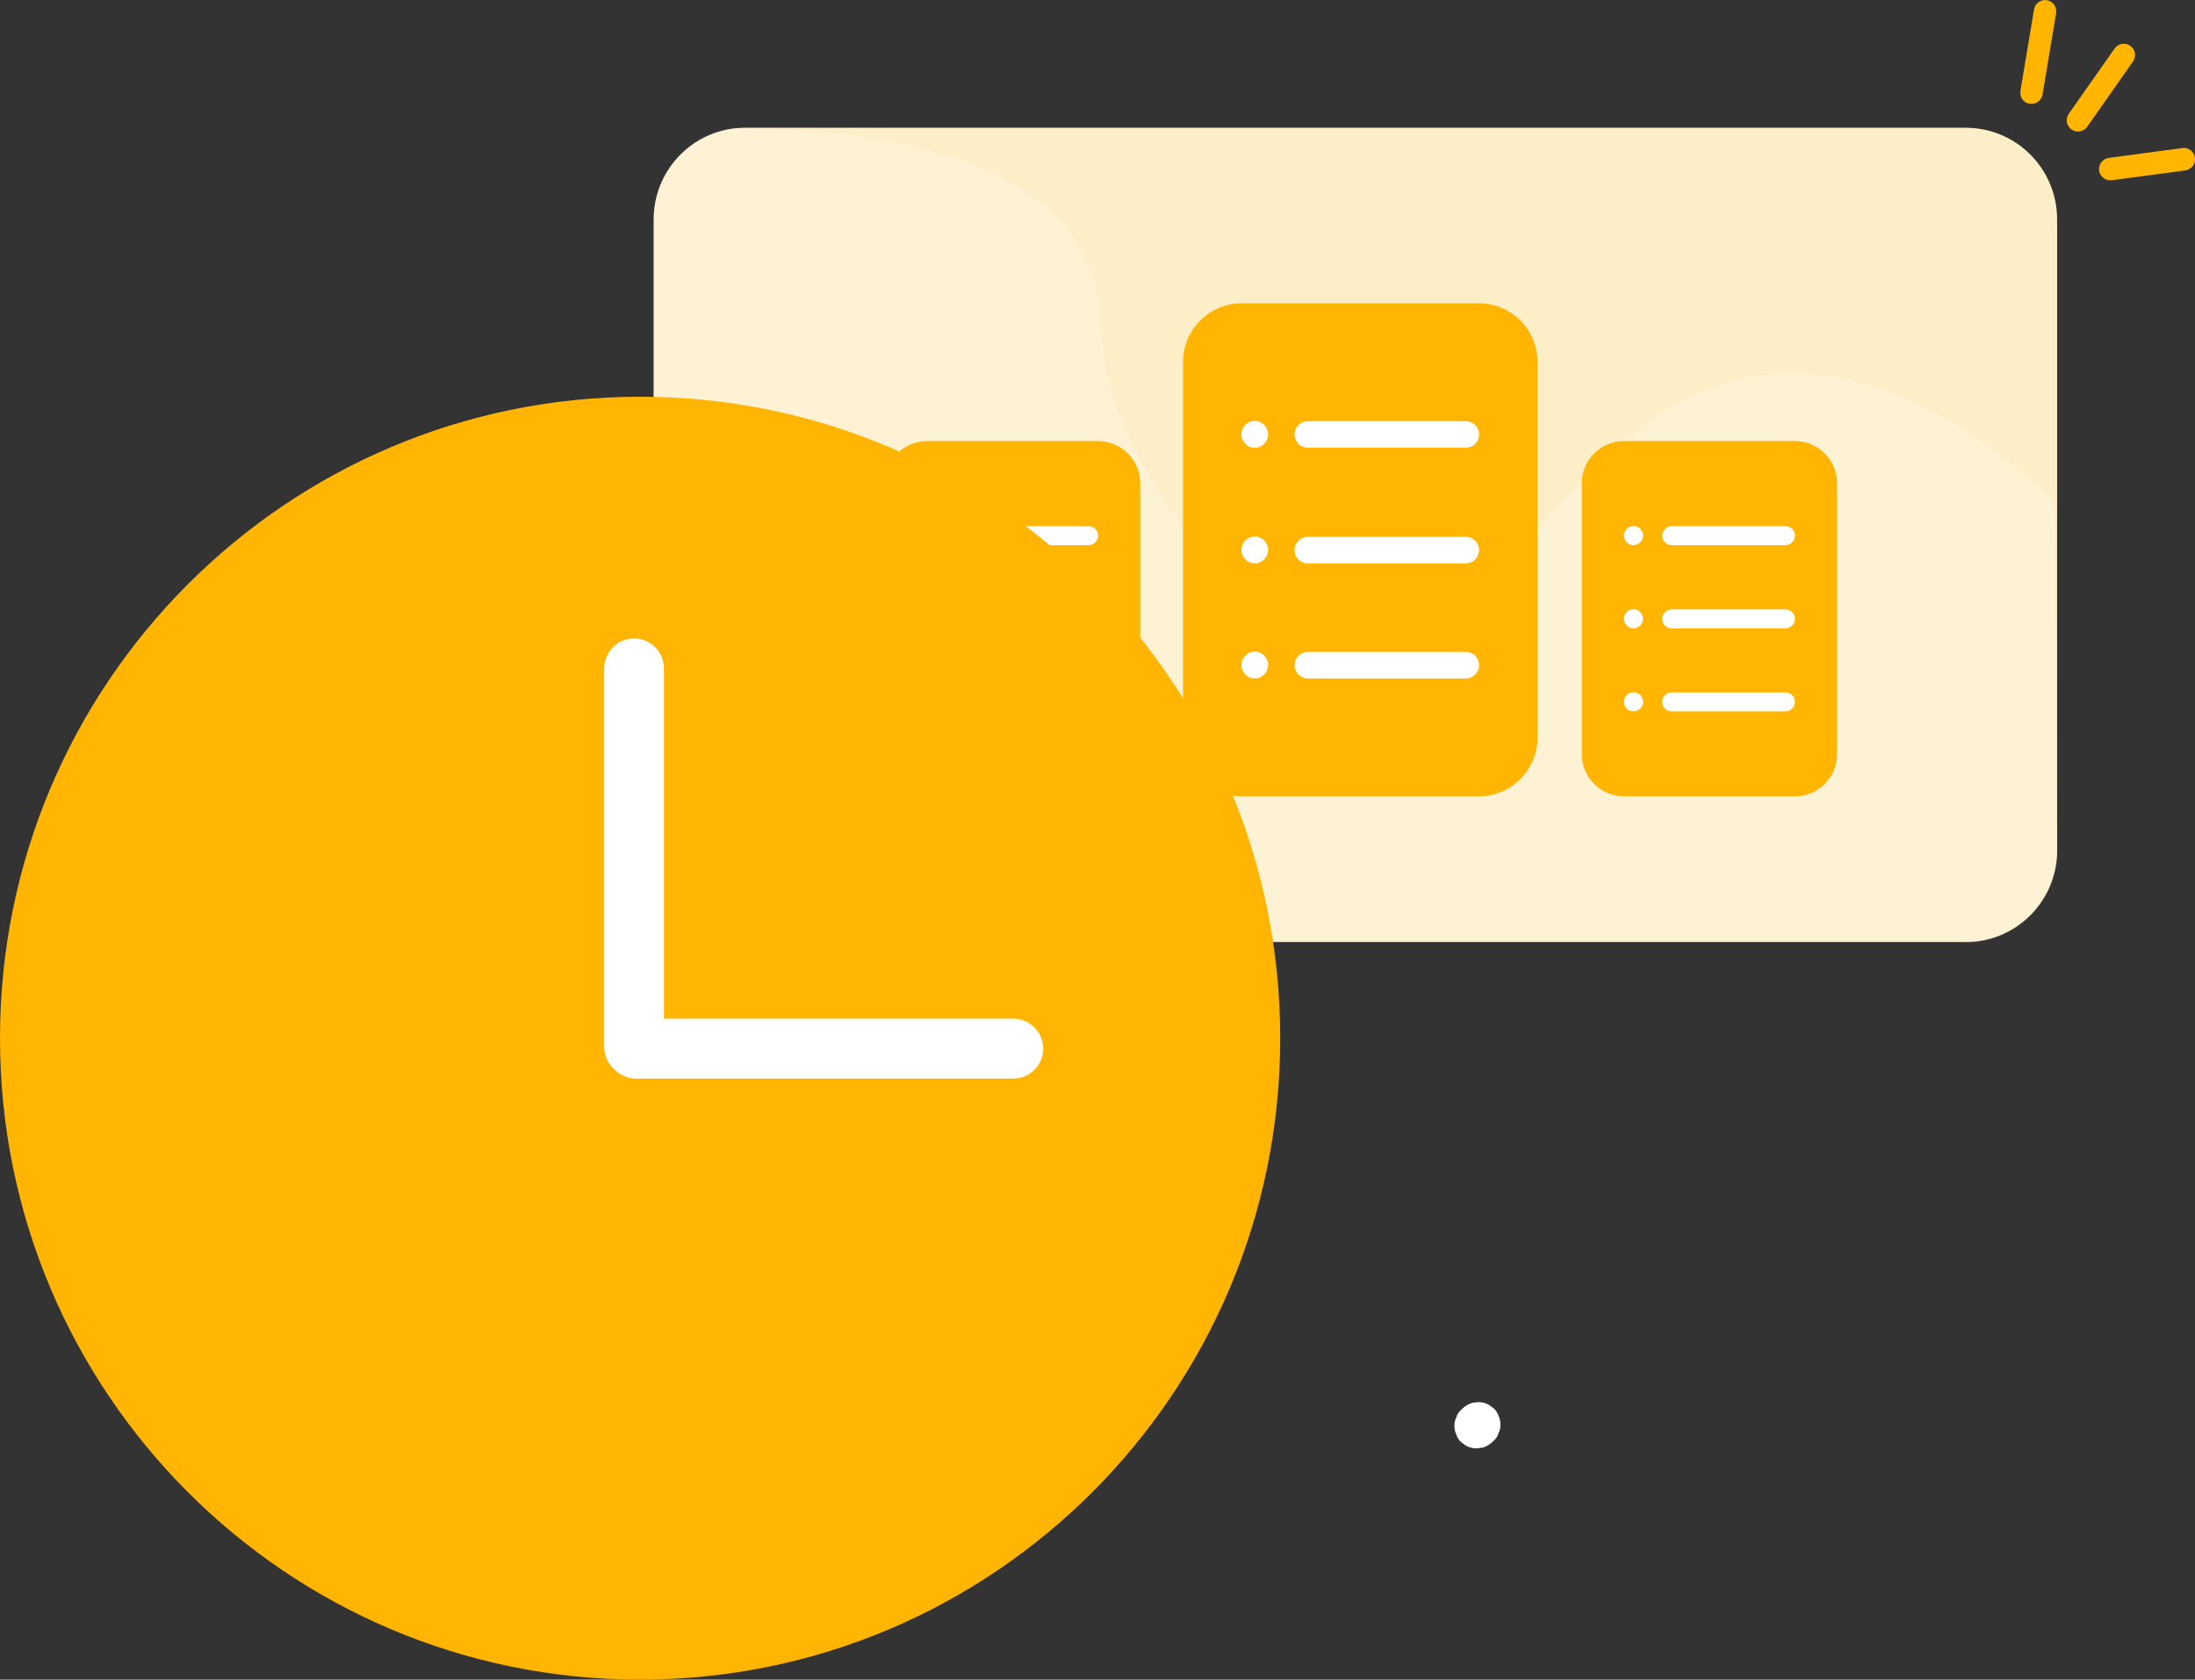 <?xml version="1.0" encoding="UTF-8"?> <svg xmlns="http://www.w3.org/2000/svg" width="162" height="124" viewBox="0 0 162 124" fill="none"><rect x="0" y="0" width="162" height="124" fill="#333333" stroke="none"/><g clip-path="url(#clip0_1072_1849)"><path d="M145.08 9.432H54.991C51.267 9.432 48.248 12.458 48.248 16.191V62.776C48.248 66.509 51.267 69.535 54.991 69.535H145.08C148.804 69.535 151.823 66.509 151.823 62.776V16.191C151.823 12.458 148.804 9.432 145.08 9.432Z" fill="#FCEEC7"></path><path d="M107.93 103.988L107.819 104.1C107.651 104.254 107.539 104.422 107.484 104.632C107.386 104.828 107.33 105.038 107.344 105.276C107.344 105.5 107.386 105.71 107.484 105.92C107.553 106.13 107.665 106.297 107.819 106.451L108.154 106.703C108.405 106.857 108.684 106.927 108.991 106.927L109.424 106.871C109.703 106.787 109.941 106.647 110.15 106.451L110.262 106.339C110.429 106.186 110.541 106.018 110.597 105.808C110.694 105.612 110.75 105.402 110.736 105.164C110.736 104.94 110.694 104.73 110.597 104.52C110.527 104.31 110.415 104.142 110.262 103.988L109.927 103.737C109.675 103.583 109.396 103.513 109.089 103.513L108.656 103.569C108.377 103.653 108.14 103.793 107.93 103.988Z" fill="white"></path><path d="M149.938 7.668C149.938 7.668 149.84 7.668 149.798 7.668C149.352 7.599 149.045 7.165 149.114 6.717L150.12 0.7C150.189 0.252 150.608 -0.056 151.069 0.014C151.516 0.084 151.823 0.518 151.753 0.965L150.748 6.983C150.678 7.389 150.329 7.668 149.938 7.668Z" fill="#FFB502"></path><path d="M153.358 9.711C153.191 9.711 153.023 9.655 152.884 9.558C152.507 9.292 152.423 8.774 152.688 8.396L156.067 3.582C156.332 3.204 156.848 3.12 157.225 3.386C157.602 3.652 157.686 4.17 157.421 4.548L154.042 9.362C153.889 9.586 153.623 9.711 153.358 9.711Z" fill="#FFB502"></path><path d="M155.746 13.308C155.341 13.308 154.978 13.001 154.922 12.595C154.866 12.147 155.173 11.727 155.634 11.657L161.065 10.93C161.511 10.86 161.93 11.181 162 11.643C162.056 12.091 161.749 12.511 161.288 12.581L155.857 13.308C155.857 13.308 155.787 13.308 155.746 13.308Z" fill="#FFB502"></path><path opacity="0.5" d="M145.08 69.55H54.991C51.264 69.55 48.248 66.527 48.248 62.791V16.205C48.248 12.469 51.264 9.446 54.991 9.446C71.367 9.754 77.356 14.26 79.772 18.444C82.005 22.321 80.414 24.672 82.606 30.521C85.16 37.336 92.001 46.684 99.791 47.398C111.434 48.475 115.762 29.374 130.267 27.68C138.588 26.715 146.183 31.948 151.613 36.972C151.683 45.579 151.753 54.185 151.823 62.805C151.823 66.541 148.807 69.564 145.08 69.564V69.55Z" fill="#FEF7E3"></path><path d="M109.145 22.391H91.638C89.248 22.391 87.31 24.333 87.31 26.729V54.451C87.31 56.846 89.248 58.789 91.638 58.789H109.145C111.535 58.789 113.473 56.846 113.473 54.451V26.729C113.473 24.333 111.535 22.391 109.145 22.391Z" fill="#FFB502"></path><path d="M92.602 33.054C92.336 33.054 92.085 32.956 91.917 32.76C91.876 32.718 91.82 32.662 91.792 32.606C91.764 32.55 91.722 32.508 91.694 32.438C91.68 32.382 91.652 32.312 91.638 32.256C91.638 32.187 91.624 32.13 91.624 32.06C91.624 31.809 91.722 31.557 91.917 31.361C92.141 31.137 92.476 31.025 92.797 31.095C92.867 31.095 92.923 31.123 92.978 31.151C93.034 31.165 93.09 31.207 93.146 31.235C93.202 31.277 93.244 31.319 93.3 31.361C93.481 31.543 93.593 31.795 93.593 32.06C93.593 32.326 93.495 32.564 93.3 32.76C93.258 32.802 93.202 32.858 93.146 32.886C93.09 32.914 93.034 32.956 92.978 32.984C92.923 32.998 92.867 33.026 92.797 33.04C92.727 33.04 92.671 33.054 92.602 33.054Z" fill="white"></path><path d="M108.182 33.054H96.524C95.98 33.054 95.547 32.62 95.547 32.074C95.547 31.529 95.98 31.095 96.524 31.095H108.182C108.726 31.095 109.159 31.529 109.159 32.074C109.159 32.62 108.726 33.054 108.182 33.054Z" fill="white"></path><path d="M92.602 41.59C92.336 41.59 92.085 41.492 91.917 41.296C91.876 41.254 91.82 41.198 91.792 41.142C91.764 41.086 91.722 41.044 91.694 40.974C91.68 40.919 91.652 40.849 91.638 40.793C91.638 40.723 91.624 40.667 91.624 40.597C91.624 40.345 91.722 40.093 91.917 39.897C92.141 39.673 92.476 39.561 92.797 39.631C92.867 39.631 92.923 39.659 92.978 39.687C93.034 39.701 93.09 39.743 93.146 39.771C93.202 39.813 93.244 39.855 93.3 39.897C93.481 40.079 93.593 40.331 93.593 40.597C93.593 40.862 93.495 41.1 93.3 41.296C93.258 41.338 93.202 41.394 93.146 41.422C93.09 41.45 93.034 41.492 92.978 41.52C92.923 41.534 92.867 41.562 92.797 41.576C92.727 41.576 92.671 41.59 92.602 41.59Z" fill="white"></path><path d="M108.182 41.59H96.524C95.98 41.59 95.547 41.156 95.547 40.61C95.547 40.065 95.98 39.631 96.524 39.631H108.182C108.726 39.631 109.159 40.065 109.159 40.61C109.159 41.156 108.726 41.59 108.182 41.59Z" fill="white"></path><path d="M92.602 50.084C92.336 50.084 92.085 49.986 91.917 49.791C91.876 49.748 91.82 49.693 91.792 49.636C91.764 49.581 91.722 49.539 91.694 49.469C91.68 49.413 91.652 49.343 91.638 49.287C91.638 49.217 91.624 49.161 91.624 49.091C91.624 48.839 91.722 48.587 91.917 48.391C92.141 48.167 92.476 48.055 92.797 48.125C92.867 48.125 92.923 48.153 92.978 48.181C93.034 48.195 93.09 48.237 93.146 48.265C93.202 48.307 93.244 48.349 93.3 48.391C93.481 48.573 93.593 48.825 93.593 49.091C93.593 49.357 93.495 49.595 93.3 49.791C93.258 49.833 93.202 49.888 93.146 49.916C93.09 49.944 93.034 49.986 92.978 50.014C92.923 50.028 92.867 50.056 92.797 50.07C92.727 50.07 92.671 50.084 92.602 50.084Z" fill="white"></path><path d="M108.182 50.085H96.524C95.98 50.085 95.547 49.651 95.547 49.106C95.547 48.56 95.98 48.126 96.524 48.126H108.182C108.726 48.126 109.159 48.56 109.159 49.106C109.159 49.651 108.726 50.085 108.182 50.085Z" fill="white"></path><path d="M81.042 32.563H68.421C66.702 32.563 65.308 33.961 65.308 35.684V55.667C65.308 57.391 66.702 58.788 68.421 58.788H81.042C82.761 58.788 84.155 57.391 84.155 55.667V35.684C84.155 33.961 82.761 32.563 81.042 32.563Z" fill="#FFB502"></path><path d="M69.12 40.246C68.938 40.246 68.743 40.176 68.617 40.036C68.589 40.008 68.547 39.966 68.533 39.924C68.505 39.882 68.491 39.854 68.463 39.812C68.449 39.77 68.435 39.728 68.421 39.687C68.421 39.645 68.407 39.589 68.407 39.547C68.407 39.365 68.477 39.183 68.617 39.043C68.77 38.875 69.022 38.805 69.245 38.847C69.287 38.847 69.329 38.875 69.371 38.889C69.413 38.903 69.454 38.931 69.496 38.945C69.538 38.973 69.566 39.001 69.608 39.029C69.734 39.155 69.817 39.351 69.817 39.533C69.817 39.715 69.748 39.896 69.608 40.036C69.58 40.064 69.538 40.106 69.496 40.12C69.454 40.134 69.413 40.162 69.371 40.19C69.329 40.204 69.287 40.218 69.245 40.232C69.203 40.232 69.161 40.246 69.106 40.246H69.12Z" fill="white"></path><path d="M80.344 40.246H71.939C71.549 40.246 71.242 39.924 71.242 39.546C71.242 39.169 71.563 38.847 71.939 38.847H80.344C80.735 38.847 81.042 39.169 81.042 39.546C81.042 39.924 80.721 40.246 80.344 40.246Z" fill="white"></path><path d="M69.12 46.39C68.938 46.39 68.743 46.32 68.617 46.18C68.589 46.152 68.547 46.11 68.533 46.068C68.505 46.026 68.491 45.998 68.463 45.956C68.449 45.914 68.435 45.872 68.421 45.83C68.421 45.788 68.407 45.732 68.407 45.69C68.407 45.508 68.477 45.326 68.617 45.186C68.77 45.018 69.022 44.948 69.245 44.99C69.287 44.99 69.329 45.018 69.371 45.032C69.413 45.046 69.454 45.074 69.496 45.088C69.538 45.116 69.566 45.144 69.608 45.172C69.734 45.298 69.817 45.494 69.817 45.676C69.817 45.858 69.748 46.04 69.608 46.18C69.58 46.208 69.538 46.25 69.496 46.264C69.454 46.278 69.413 46.306 69.371 46.334C69.329 46.348 69.287 46.362 69.245 46.376C69.203 46.376 69.161 46.39 69.106 46.39H69.12Z" fill="white"></path><path d="M80.344 46.39H71.939C71.549 46.39 71.242 46.068 71.242 45.69C71.242 45.312 71.563 44.99 71.939 44.99H80.344C80.735 44.99 81.042 45.312 81.042 45.69C81.042 46.068 80.721 46.39 80.344 46.39Z" fill="white"></path><path d="M69.12 52.519C68.938 52.519 68.743 52.449 68.617 52.309C68.589 52.281 68.547 52.239 68.533 52.197C68.505 52.155 68.491 52.127 68.463 52.085C68.449 52.043 68.435 52.001 68.421 51.959C68.421 51.917 68.407 51.861 68.407 51.819C68.407 51.637 68.477 51.455 68.617 51.315C68.77 51.147 69.022 51.077 69.245 51.119C69.287 51.119 69.329 51.147 69.371 51.161C69.413 51.175 69.454 51.203 69.496 51.217C69.538 51.245 69.566 51.273 69.608 51.301C69.734 51.427 69.817 51.623 69.817 51.805C69.817 51.987 69.748 52.169 69.608 52.309C69.58 52.337 69.538 52.379 69.496 52.393C69.454 52.407 69.413 52.435 69.371 52.463C69.329 52.477 69.287 52.491 69.245 52.505C69.203 52.505 69.161 52.519 69.106 52.519H69.12Z" fill="white"></path><path d="M80.344 52.519H71.939C71.549 52.519 71.242 52.197 71.242 51.819C71.242 51.441 71.563 51.119 71.939 51.119H80.344C80.735 51.119 81.042 51.441 81.042 51.819C81.042 52.197 80.721 52.519 80.344 52.519Z" fill="white"></path><path d="M132.473 32.563H119.853C118.133 32.563 116.74 33.961 116.74 35.684V55.667C116.74 57.391 118.133 58.788 119.853 58.788H132.473C134.193 58.788 135.586 57.391 135.586 55.667V35.684C135.586 33.961 134.193 32.563 132.473 32.563Z" fill="#FFB502"></path><path d="M120.565 40.246C120.383 40.246 120.188 40.176 120.062 40.036C120.034 40.008 119.992 39.966 119.978 39.924C119.951 39.882 119.937 39.854 119.909 39.812C119.895 39.77 119.881 39.728 119.867 39.687C119.867 39.645 119.853 39.589 119.853 39.547C119.853 39.365 119.923 39.183 120.062 39.043C120.216 38.875 120.467 38.805 120.69 38.847C120.732 38.847 120.774 38.875 120.816 38.889C120.858 38.903 120.9 38.931 120.942 38.945C120.984 38.973 121.012 39.001 121.053 39.029C121.179 39.155 121.263 39.351 121.263 39.533C121.263 39.715 121.193 39.896 121.053 40.036C121.025 40.064 120.984 40.106 120.942 40.12C120.9 40.134 120.858 40.162 120.816 40.19C120.774 40.204 120.732 40.218 120.69 40.232C120.649 40.232 120.607 40.246 120.551 40.246H120.565Z" fill="white"></path><path d="M131.775 40.246H123.371C122.98 40.246 122.673 39.924 122.673 39.546C122.673 39.169 122.994 38.847 123.371 38.847H131.775C132.166 38.847 132.473 39.169 132.473 39.546C132.473 39.924 132.152 40.246 131.775 40.246Z" fill="white"></path><path d="M120.565 46.39C120.383 46.39 120.188 46.32 120.062 46.18C120.034 46.152 119.992 46.11 119.978 46.068C119.951 46.026 119.937 45.998 119.909 45.956C119.895 45.914 119.881 45.872 119.867 45.83C119.867 45.788 119.853 45.732 119.853 45.69C119.853 45.508 119.923 45.326 120.062 45.186C120.216 45.018 120.467 44.948 120.69 44.99C120.732 44.99 120.774 45.018 120.816 45.032C120.858 45.046 120.9 45.074 120.942 45.088C120.984 45.116 121.012 45.144 121.053 45.172C121.179 45.298 121.263 45.494 121.263 45.676C121.263 45.858 121.193 46.04 121.053 46.18C121.025 46.208 120.984 46.25 120.942 46.264C120.9 46.278 120.858 46.306 120.816 46.334C120.774 46.348 120.732 46.362 120.69 46.376C120.649 46.376 120.607 46.39 120.551 46.39H120.565Z" fill="white"></path><path d="M131.775 46.39H123.371C122.98 46.39 122.673 46.068 122.673 45.69C122.673 45.312 122.994 44.99 123.371 44.99H131.775C132.166 44.99 132.473 45.312 132.473 45.69C132.473 46.068 132.152 46.39 131.775 46.39Z" fill="white"></path><path d="M120.565 52.519C120.383 52.519 120.188 52.449 120.062 52.309C120.034 52.281 119.992 52.239 119.978 52.197C119.951 52.155 119.937 52.127 119.909 52.085C119.895 52.043 119.881 52.001 119.867 51.959C119.867 51.917 119.853 51.861 119.853 51.819C119.853 51.637 119.923 51.455 120.062 51.315C120.216 51.147 120.467 51.077 120.69 51.119C120.732 51.119 120.774 51.147 120.816 51.161C120.858 51.175 120.9 51.203 120.942 51.217C120.984 51.245 121.012 51.273 121.053 51.301C121.179 51.427 121.263 51.623 121.263 51.805C121.263 51.987 121.193 52.169 121.053 52.309C121.025 52.337 120.984 52.379 120.942 52.393C120.9 52.407 120.858 52.435 120.816 52.463C120.774 52.477 120.732 52.491 120.69 52.505C120.649 52.505 120.607 52.519 120.551 52.519H120.565Z" fill="white"></path><path d="M131.775 52.519H123.371C122.98 52.519 122.673 52.197 122.673 51.819C122.673 51.441 122.994 51.119 123.371 51.119H131.775C132.166 51.119 132.473 51.441 132.473 51.819C132.473 52.197 132.152 52.519 131.775 52.519Z" fill="white"></path><path d="M47.243 124C73.335 124 94.486 102.798 94.486 76.644C94.486 50.491 73.335 29.289 47.243 29.289C21.151 29.289 0 50.491 0 76.644C0 102.798 21.151 124 47.243 124Z" fill="#FFB502"></path><path d="M74.802 75.204H49.002V49.343C49.002 48.125 48.011 47.132 46.796 47.132C45.582 47.132 44.591 48.125 44.591 49.343V77.289C44.591 77.932 44.87 78.506 45.303 78.912C45.707 79.346 46.28 79.626 46.908 79.626H74.788C76.002 79.626 76.993 78.632 76.993 77.415C76.993 76.197 76.002 75.204 74.788 75.204H74.802Z" fill="white"></path></g><defs><clipPath id="clip0_1072_1849"><rect width="162" height="124" fill="white"></rect></clipPath></defs></svg> 